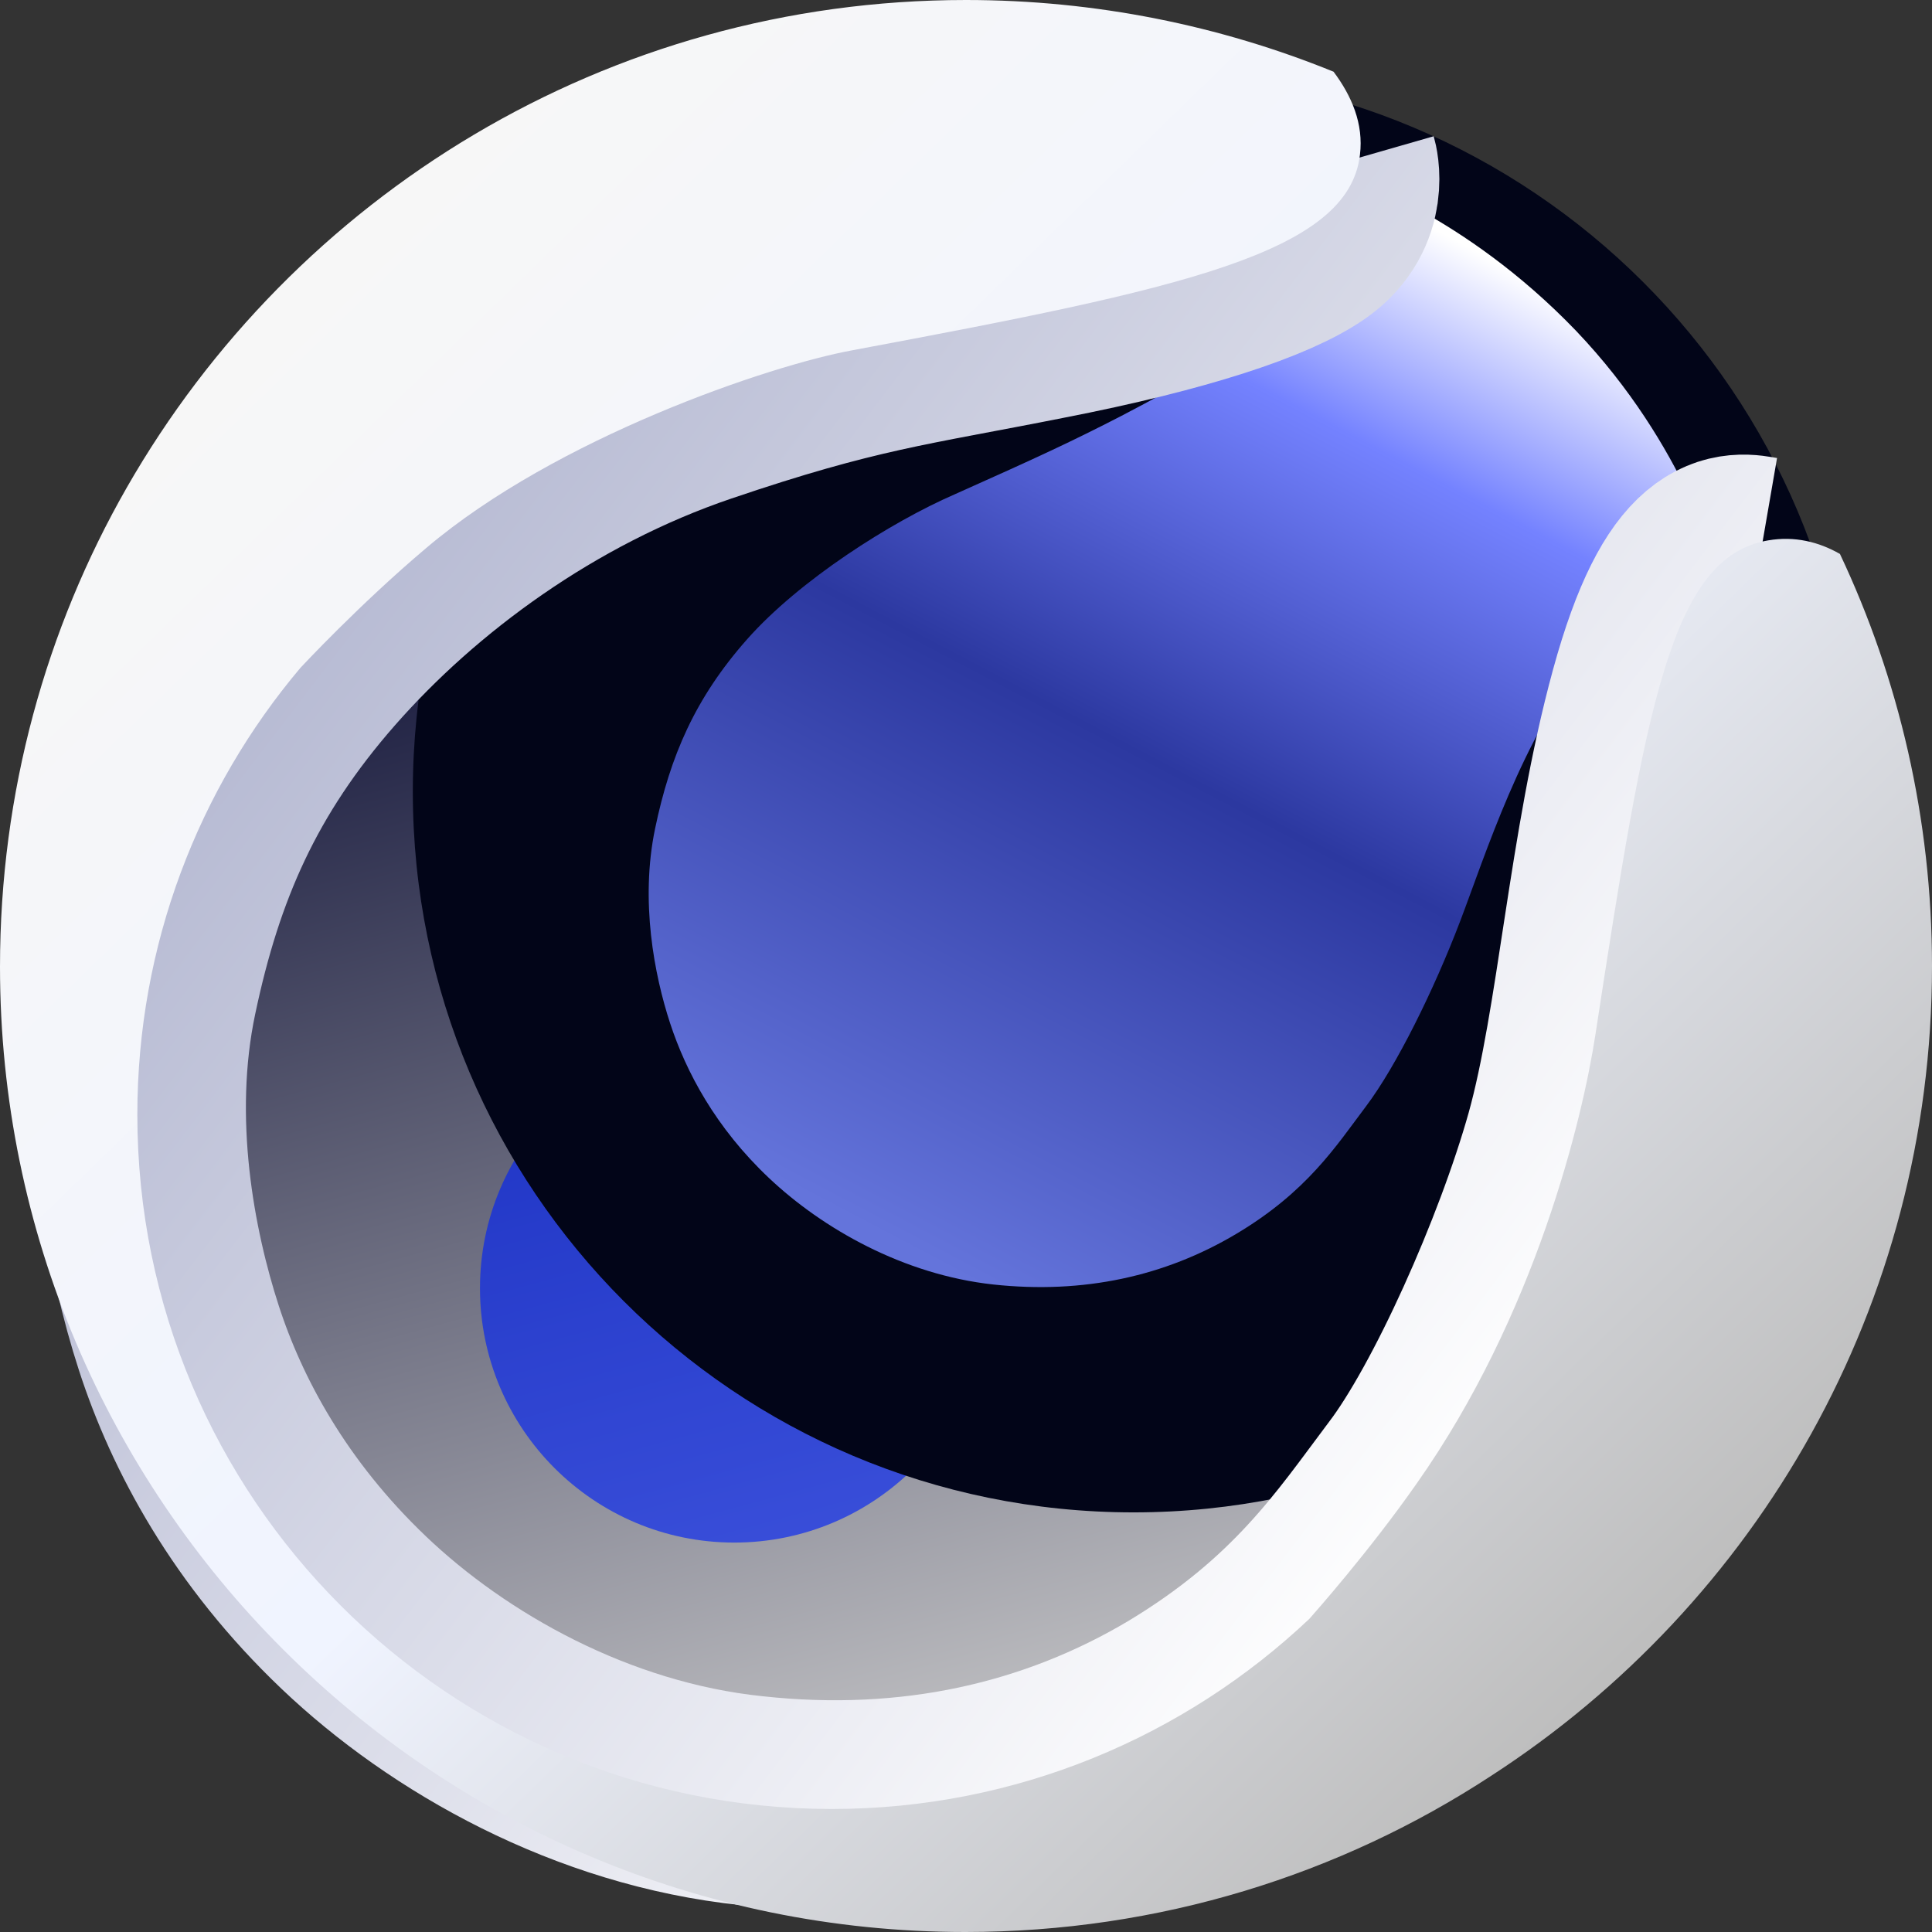 <?xml version="1.0" encoding="UTF-8" standalone="no"?>
<svg width="46px" height="46px" viewBox="0 0 46 46" version="1.1" xmlns="http://www.w3.org/2000/svg" xmlns:xlink="http://www.w3.org/1999/xlink">
    <rect x="0" y="0" width="46" height="46" fill="#333333" stroke="none"/>
    <!-- Generator: Sketch 50 (54983) - http://www.bohemiancoding.com/sketch -->
    <title>logo-cinema-4d-circle</title>
    <desc>Created with Sketch.</desc>
    <defs>
        <linearGradient x1="43.12%" y1="24.623%" x2="62.198%" y2="94.784%" id="linearGradient-1">
            <stop stop-color="#1A1C3F" offset="0%"></stop>
            <stop stop-color="#CCCCCC" offset="100%"></stop>
        </linearGradient>
        <linearGradient x1="71.289%" y1="3.727%" x2="25%" y2="95.601%" id="linearGradient-2">
            <stop stop-color="#FFFFFF" offset="0%"></stop>
            <stop stop-color="#7482FF" offset="19.34%"></stop>
            <stop stop-color="#2C38A0" offset="52.39%"></stop>
            <stop stop-color="#6474DB" offset="100%"></stop>
        </linearGradient>
        <linearGradient x1="1.985%" y1="31.797%" x2="76.65%" y2="88.928%" id="linearGradient-3">
            <stop stop-color="#B3B7D1" offset="0%"></stop>
            <stop stop-color="#FFFFFF" offset="100%"></stop>
        </linearGradient>
        <linearGradient x1="14.269%" y1="15.227%" x2="83.299%" y2="86.157%" id="linearGradient-4">
            <stop stop-color="#F7F7F7" offset="0%"></stop>
            <stop stop-color="#F0F4FF" offset="52.44%"></stop>
            <stop stop-color="#BEBEBE" offset="100%"></stop>
        </linearGradient>
    </defs>
    <g id="Page-1" stroke="none" stroke-width="1" fill="none" fill-rule="evenodd">
        <g id="Design" transform="translate(-82, -1068)">
            <g id="logo-cinema-4d" transform="translate(82, 1068)">
                <path d="M44.311,23.252 C44.311,35.165 34.662,44.814 22.748,44.814 C10.835,44.814 1.186,35.165 1.186,23.252 C1.186,11.338 10.835,1.689 22.748,1.689 C34.662,1.689 44.311,11.338 44.311,23.252" id="Fill-1" fill="url(#linearGradient-1)" fill-rule="nonzero"></path>
                <g id="Fill-3" opacity="0.644" transform="translate(11.32, 24.617)" fill="#0021F4" fill-rule="nonzero">
                    <path d="M12.219,6.055 C12.219,9.398 9.505,12.111 6.163,12.111 C2.821,12.111 0.108,9.398 0.108,6.055 C0.108,2.713 2.821,0 6.163,0 C9.505,0 12.219,2.713 12.219,6.055" id="Shape"></path>
                </g>
                <path d="M44.149,18.849 C44.149,28.337 36.459,36.009 26.989,36.009 C17.502,36.009 9.829,28.319 9.829,18.849 C9.829,9.38 17.502,1.689 26.971,1.689 C36.459,1.689 44.149,9.362 44.149,18.849" id="Fill-3_1_" fill="#020518" fill-rule="nonzero"></path>
                <path d="M32.092,4.223 C32.092,4.223 32.074,5.858 30.529,7.403 C29.523,8.409 28.139,9.146 26.702,9.901 C25.516,10.512 24.743,10.871 22.73,11.77 C21.203,12.434 19.029,13.818 17.789,15.22 C16.549,16.621 15.956,18.005 15.597,19.73 C15.238,21.455 15.579,23.216 15.956,24.366 C16.334,25.516 17.034,26.845 18.31,28.049 C19.586,29.253 21.509,30.349 23.647,30.583 C25.803,30.816 27.744,30.385 29.433,29.379 C31.122,28.373 31.805,27.295 32.523,26.342 C33.242,25.39 34.141,23.575 34.77,21.922 C35.345,20.413 36.279,17.466 37.752,15.759 C39.298,13.962 40.897,13.584 40.897,13.584 C40.897,13.584 40.16,10.637 37.519,7.87 C34.841,5.085 32.092,4.223 32.092,4.223" id="Fill-7" fill="url(#linearGradient-2)" fill-rule="nonzero"></path>
                <path d="M31.733,3.935 C31.733,3.935 32.002,4.87 31.104,5.516 C30.223,6.145 28.085,6.864 24.851,7.493 C21.598,8.14 20.305,8.248 16.603,9.505 C12.902,10.763 9.721,13.117 7.529,15.615 C5.337,18.113 4.277,20.556 3.63,23.629 C2.983,26.684 3.594,29.81 4.259,31.859 C4.923,33.907 6.181,36.261 8.427,38.399 C10.673,40.538 14.088,42.478 17.897,42.873 C21.706,43.287 25.174,42.514 28.157,40.735 C31.14,38.938 32.38,37.034 33.638,35.362 C34.913,33.691 36.602,29.918 37.375,27.169 C38.148,24.402 38.399,20.215 39.388,16.603 C40.376,12.991 41.364,13.279 41.885,13.369" id="Stroke-5" stroke="url(#linearGradient-3)" stroke-width="5"></path>
                <g id="Group-11" fill="url(#linearGradient-4)" fill-rule="nonzero">
                    <path d="M43.808,13.189 C43.305,12.902 42.73,12.758 42.101,12.866 C39.783,13.261 39.19,16.783 37.986,24.635 C37.68,26.63 36.566,31.302 33.727,35.327 C32.595,36.944 31.302,38.399 31.176,38.543 C28.211,41.346 24.204,43.071 19.802,43.071 C10.673,43.071 3.27,35.668 3.27,26.54 C3.27,22.497 4.726,18.777 7.152,15.902 C7.152,15.902 8.553,14.393 10.152,13.045 C13.243,10.422 18.328,8.697 20.305,8.338 C28.085,6.882 32.11,6.037 32.38,3.684 C32.47,2.947 32.182,2.282 31.751,1.707 C29.055,0.611 26.091,0 23,0 C14.447,0 6.99,4.672 3.019,11.608 C1.096,14.968 0,18.867 0,23.018 C0,35.704 10.296,46 22.982,46 C27.6,46 31.913,44.634 35.506,42.28 C41.831,38.184 46,31.086 46,23 C46,19.496 45.209,16.154 43.808,13.189" id="Fill-9"></path>
                </g>
            </g>
        </g>
    </g>
</svg>
